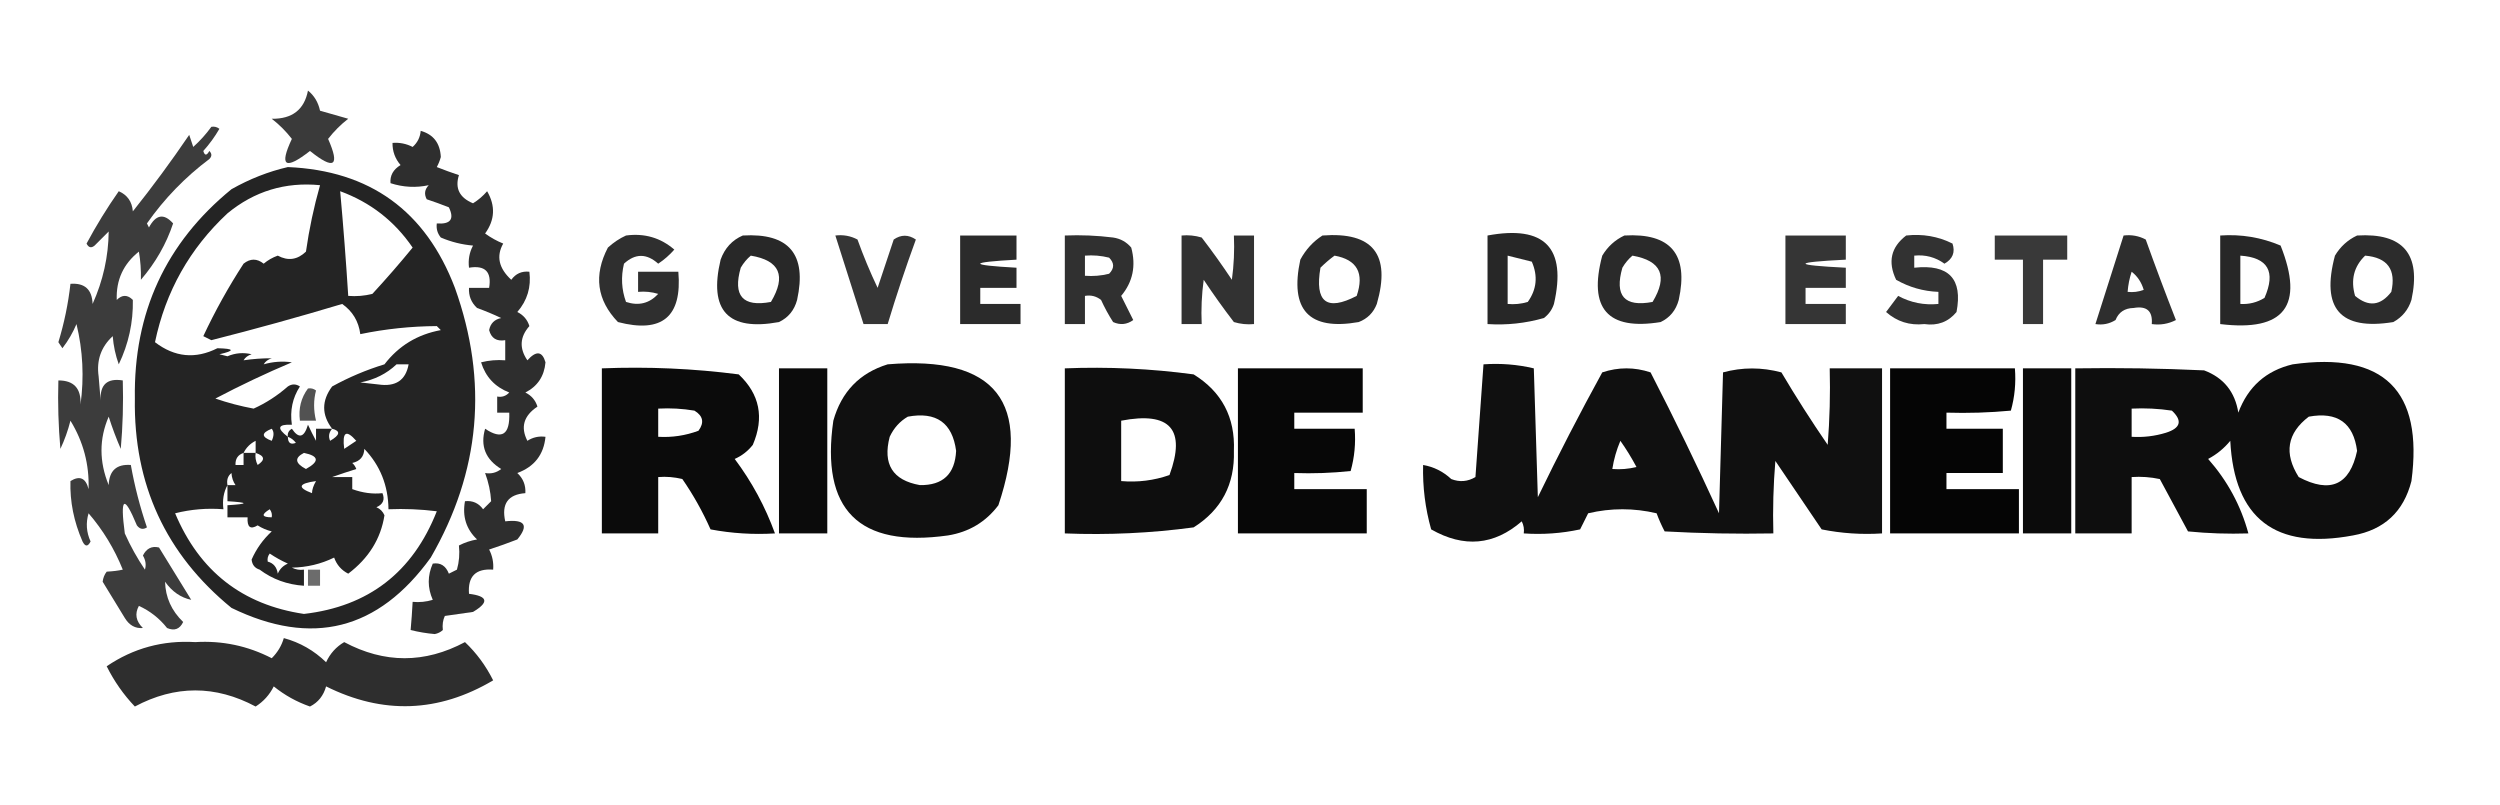<?xml version="1.0" encoding="UTF-8" standalone="no"?>
<svg
   version="1.1"
   width="621px"
   height="200px"
   style="shape-rendering:geometricPrecision; text-rendering:geometricPrecision; image-rendering:optimizeQuality; fill-rule:evenodd; clip-rule:evenodd"
   id="svg31"
   sodipodi:docname="estado.svg"
   inkscape:version="1.3.2 (091e20e, 2023-11-25, custom)"
   xmlns:inkscape="http://www.inkscape.org/namespaces/inkscape"
   xmlns:sodipodi="http://sodipodi.sourceforge.net/DTD/sodipodi-0.dtd"
   xmlns="http://www.w3.org/2000/svg"
   xmlns:svg="http://www.w3.org/2000/svg">
  <defs
     id="defs31" />
  <sodipodi:namedview
     id="namedview31"
     pagecolor="#ffffff"
     bordercolor="#000000"
     borderopacity="0.25"
     inkscape:showpageshadow="2"
     inkscape:pageopacity="0.0"
     inkscape:pagecheckerboard="0"
     inkscape:deskcolor="#d1d1d1"
     inkscape:zoom="1.4235105"
     inkscape:cx="310.5"
     inkscape:cy="100.10464"
     inkscape:window-width="1920"
     inkscape:window-height="991"
     inkscape:window-x="-9"
     inkscape:window-y="-9"
     inkscape:window-maximized="1"
     inkscape:current-layer="svg31" />
  <g
     id="g1"
     style="fill:#000000;fill-opacity:1">
    <path
       style="opacity:0.772;fill:#000000;fill-opacity:1"
       fill="#fefffe"
       d="M 76.5,22.5 C 78.043,23.736 79.043,25.402 79.5,27.5C 81.833,28.167 84.167,28.833 86.5,29.5C 84.64,30.939 82.973,32.605 81.5,34.5C 84.506,41.314 83.006,42.314 77,37.5C 70.796,42.328 69.296,41.328 72.5,34.5C 71.027,32.605 69.36,30.939 67.5,29.5C 72.586,29.573 75.586,27.239 76.5,22.5 Z"
       id="path1" />
  </g>
  <g
     id="g2"
     style="fill:#000000;fill-opacity:1">
    <path
       style="opacity:0.765;fill:#000000;fill-opacity:1"
       fill="#fefffe"
       d="M 52.5,31.5 C 53.239,31.369 53.906,31.536 54.5,32C 53.36,33.973 52.027,35.807 50.5,37.5C 50.846,38.696 51.346,38.696 52,37.5C 52.667,38.167 52.667,38.833 52,39.5C 45.98,44.02 40.813,49.353 36.5,55.5C 36.667,55.833 36.833,56.167 37,56.5C 38.724,53.27 40.724,52.936 43,55.5C 41.319,60.567 38.652,65.233 35,69.5C 35.053,67.064 34.887,64.731 34.5,62.5C 30.645,65.564 28.811,69.564 29,74.5C 30.333,73.167 31.667,73.167 33,74.5C 33.105,80.083 31.938,85.417 29.5,90.5C 28.686,88.234 28.186,85.9 28,83.5C 25.1,86.175 23.933,89.509 24.5,93.5C 24.667,95.5 24.833,97.5 25,99.5C 24.791,95.541 26.625,93.874 30.5,94.5C 30.666,100.176 30.499,105.843 30,111.5C 28.878,108.924 27.878,106.257 27,103.5C 24.615,109.006 24.615,114.672 27,120.5C 27.122,116.905 28.956,115.239 32.5,115.5C 33.446,120.783 34.779,125.95 36.5,131C 35.551,131.617 34.718,131.451 34,130.5C 30.797,122.771 29.797,123.438 31,132.5C 32.413,135.661 34.08,138.661 36,141.5C 36.353,140.328 36.187,139.162 35.5,138C 36.371,136.231 37.704,135.564 39.5,136C 42.167,140.333 44.833,144.667 47.5,149C 44.907,148.454 42.74,146.954 41,144.5C 41.099,148.372 42.599,151.705 45.5,154.5C 44.652,156.283 43.319,156.783 41.5,156C 39.597,153.595 37.264,151.761 34.5,150.5C 33.422,152.475 33.755,154.308 35.5,156C 33.613,156.163 32.113,155.329 31,153.5C 29.151,150.462 27.318,147.462 25.5,144.5C 25.608,143.558 25.942,142.725 26.5,142C 28.085,141.915 29.418,141.749 30.5,141.5C 28.42,136.334 25.587,131.667 22,127.5C 21.289,129.899 21.456,132.232 22.5,134.5C 21.833,135.833 21.167,135.833 20.5,134.5C 18.347,129.583 17.347,124.583 17.5,119.5C 19.809,118.067 21.309,118.734 22,121.5C 22.203,115.391 20.703,109.725 17.5,104.5C 16.877,106.966 16.043,109.299 15,111.5C 14.501,105.843 14.334,100.176 14.5,94.5C 18.352,94.489 20.185,96.489 20,100.5C 20.92,93.724 20.586,87.057 19,80.5C 18.086,82.664 16.919,84.664 15.5,86.5C 15.167,86 14.833,85.5 14.5,85C 15.95,80.25 16.95,75.417 17.5,70.5C 21.044,70.239 22.878,71.906 23,75.5C 25.602,69.715 26.935,63.715 27,57.5C 25.833,58.667 24.667,59.833 23.5,61C 22.668,61.688 22.002,61.521 21.5,60.5C 23.916,55.999 26.582,51.666 29.5,47.5C 31.638,48.429 32.804,50.096 33,52.5C 37.911,46.345 42.577,40.011 47,33.5C 47.333,34.5 47.667,35.5 48,36.5C 49.707,34.962 51.207,33.296 52.5,31.5 Z"
       id="path2" />
  </g>
  <g
     id="g3"
     style="fill:#000000;fill-opacity:1">
    <path
       style="opacity:0.817;fill:#000000;fill-opacity:1"
       fill="#fefffe"
       d="M 104.5,32.5 C 107.658,33.385 109.325,35.552 109.5,39C 109.265,39.873 108.931,40.706 108.5,41.5C 110.341,42.23 112.175,42.897 114,43.5C 112.967,46.769 114.134,49.103 117.5,50.5C 118.814,49.687 119.981,48.687 121,47.5C 123.109,51.123 122.942,54.623 120.5,58C 121.891,59.02 123.391,59.853 125,60.5C 123.226,63.629 123.892,66.629 127,69.5C 128.11,67.963 129.61,67.296 131.5,67.5C 131.98,71.306 130.98,74.639 128.5,77.5C 130.012,78.249 131.012,79.416 131.5,81C 129.122,83.688 128.955,86.521 131,89.5C 133.197,87.05 134.697,87.217 135.5,90C 135.193,93.458 133.526,95.958 130.5,97.5C 132.012,98.249 133.012,99.416 133.5,101C 130.087,103.27 129.254,106.103 131,109.5C 132.356,108.62 133.856,108.286 135.5,108.5C 135.072,112.933 132.739,115.933 128.5,117.5C 129.95,118.85 130.617,120.516 130.5,122.5C 126.2,122.815 124.533,125.149 125.5,129.5C 130.406,128.954 131.406,130.454 128.5,134C 126.196,134.895 123.862,135.729 121.5,136.5C 122.309,138.071 122.643,139.738 122.5,141.5C 118.167,141.167 116.167,143.167 116.5,147.5C 121.212,148.084 121.545,149.584 117.5,152C 115.167,152.333 112.833,152.667 110.5,153C 110.018,154.008 109.852,155.175 110,156.5C 109.439,157.022 108.772,157.355 108,157.5C 106.044,157.339 104.044,157.006 102,156.5C 102.207,154.249 102.373,151.915 102.5,149.5C 104.199,149.66 105.866,149.494 107.5,149C 106.167,146 106.167,143 107.5,140C 109.391,139.691 110.725,140.525 111.5,142.5C 112.167,142.167 112.833,141.833 113.5,141.5C 114.051,139.587 114.218,137.587 114,135.5C 115.399,134.773 116.899,134.273 118.5,134C 115.814,131.454 114.814,128.287 115.5,124.5C 117.39,124.297 118.89,124.963 120,126.5C 120.667,125.833 121.333,125.167 122,124.5C 121.86,122.149 121.36,119.816 120.5,117.5C 121.978,117.762 123.311,117.429 124.5,116.5C 120.597,114.113 119.263,110.78 120.5,106.5C 124.706,109.31 126.706,107.977 126.5,102.5C 125.5,102.5 124.5,102.5 123.5,102.5C 123.5,101.167 123.5,99.833 123.5,98.5C 124.675,98.719 125.675,98.386 126.5,97.5C 122.948,96.115 120.614,93.615 119.5,90C 121.473,89.504 123.473,89.338 125.5,89.5C 125.5,87.833 125.5,86.167 125.5,84.5C 123.365,84.853 122.032,84.02 121.5,82C 121.82,80.347 122.82,79.347 124.5,79C 122.541,78.069 120.541,77.236 118.5,76.5C 117.05,75.15 116.383,73.484 116.5,71.5C 118.167,71.5 119.833,71.5 121.5,71.5C 122.167,67.5 120.5,65.833 116.5,66.5C 116.261,64.533 116.594,62.7 117.5,61C 114.711,60.759 112.044,60.092 109.5,59C 108.663,57.989 108.33,56.822 108.5,55.5C 111.921,55.762 112.921,54.428 111.5,51.5C 109.659,50.77 107.825,50.103 106,49.5C 105.316,48.216 105.483,47.05 106.5,46C 103.316,46.688 100.149,46.521 97,45.5C 96.837,43.613 97.671,42.113 99.5,41C 98.139,39.416 97.472,37.582 97.5,35.5C 99.262,35.357 100.929,35.691 102.5,36.5C 103.705,35.423 104.372,34.09 104.5,32.5 Z"
       id="path3" />
  </g>
  <g
     id="g4"
     style="fill:#000000;fill-opacity:1">
    <path
       style="opacity:0.858;fill:#000000;fill-opacity:1"
       fill="#fefffe"
       d="M 71.5,41.5 C 91.884,42.377 105.717,52.377 113,71.5C 121.338,94.789 119.338,117.122 107,138.5C 93.966,156.55 77.466,160.717 57.5,151C 41.164,137.654 33.164,120.321 33.5,99C 33.172,77.664 41.172,60.331 57.5,47C 62.017,44.446 66.684,42.612 71.5,41.5 Z M 82.5,106.5 C 81.167,106.5 79.833,106.5 78.5,106.5C 78.5,107.5 78.5,108.5 78.5,109.5C 77.839,108.282 77.172,106.949 76.5,105.5C 75.552,108.715 74.219,109.048 72.5,106.5C 71.703,106.957 71.369,107.624 71.5,108.5C 68.666,106.351 68.999,105.351 72.5,105.5C 71.993,101.993 72.66,98.826 74.5,96C 73.5,95.333 72.5,95.333 71.5,96C 68.896,98.286 66.063,100.119 63,101.5C 59.771,100.901 56.604,100.068 53.5,99C 59.681,95.743 66.015,92.743 72.5,90C 70.153,89.666 67.819,89.833 65.5,90.5C 65.918,89.778 66.584,89.278 67.5,89C 65.203,88.982 62.87,89.149 60.5,89.5C 60.917,88.778 61.584,88.278 62.5,88C 60.473,87.502 58.473,87.669 56.5,88.5C 55.833,88.333 55.167,88.167 54.5,88C 58.414,87.103 58.248,86.603 54,86.5C 48.557,89.249 43.391,88.749 38.5,85C 41.132,72.398 47.132,61.732 56.5,53C 63.191,47.489 70.858,45.156 79.5,46C 77.967,51.382 76.8,56.882 76,62.5C 73.883,64.543 71.55,64.876 69,63.5C 67.715,63.95 66.548,64.617 65.5,65.5C 63.833,64.167 62.167,64.167 60.5,65.5C 56.766,71.245 53.432,77.245 50.5,83.5C 51.167,83.833 51.833,84.167 52.5,84.5C 63.433,81.726 74.266,78.726 85,75.5C 87.587,77.323 89.087,79.823 89.5,83C 95.737,81.706 102.07,81.039 108.5,81C 108.833,81.333 109.167,81.667 109.5,82C 103.696,83.064 99.029,85.897 95.5,90.5C 90.987,91.88 86.654,93.713 82.5,96C 79.867,99.534 79.867,103.034 82.5,106.5 Z M 84.5,47.5 C 92.004,50.25 98.004,54.916 102.5,61.5C 99.285,65.427 95.951,69.26 92.5,73C 90.527,73.496 88.527,73.662 86.5,73.5C 85.95,64.814 85.283,56.147 84.5,47.5 Z M 98.5,90.5 C 99.5,90.5 100.5,90.5 101.5,90.5C 100.778,94.466 98.278,96.132 94,95.5C 92.5,95.333 91,95.167 89.5,95C 93.035,94.337 96.035,92.837 98.5,90.5 Z M 67.5,109.5 C 64.875,108.534 64.875,107.534 67.5,106.5C 68.087,107.233 68.087,108.233 67.5,109.5 Z M 82.5,106.5 C 84.657,107.053 84.49,108.053 82,109.5C 81.53,108.423 81.697,107.423 82.5,106.5 Z M 88.5,109.5 C 87.5,110.167 86.5,110.833 85.5,111.5C 84.969,107.288 85.969,106.621 88.5,109.5 Z M 71.5,108.5 C 72.289,108.783 72.956,109.283 73.5,110C 72.184,110.528 71.517,110.028 71.5,108.5 Z M 63.5,109.5 C 63.5,110.5 63.5,111.5 63.5,112.5C 62.5,112.5 61.5,112.5 60.5,112.5C 61.167,111.167 62.167,110.167 63.5,109.5 Z M 90.5,111.5 C 94.431,115.605 96.431,120.605 96.5,126.5C 100.514,126.334 104.514,126.501 108.5,127C 102.53,142.15 91.53,150.65 75.5,152.5C 60.211,150.223 49.544,141.89 43.5,127.5C 47.445,126.509 51.445,126.176 55.5,126.5C 55.205,124.265 55.539,122.265 56.5,120.5C 56.5,121.833 56.5,123.167 56.5,124.5C 61.833,124.833 61.833,125.167 56.5,125.5C 56.5,126.5 56.5,127.5 56.5,128.5C 58.167,128.5 59.833,128.5 61.5,128.5C 61.354,130.942 62.187,131.609 64,130.5C 65.067,131.191 66.234,131.691 67.5,132C 65.337,133.998 63.67,136.332 62.5,139C 62.639,140.301 63.305,141.134 64.5,141.5C 67.689,143.89 71.356,145.223 75.5,145.5C 75.5,144.167 75.5,142.833 75.5,141.5C 74.448,141.649 73.448,141.483 72.5,141C 76.234,140.934 79.734,140.101 83,138.5C 83.637,140.303 84.803,141.636 86.5,142.5C 91.591,138.655 94.591,133.822 95.5,128C 95.095,127.055 94.428,126.388 93.5,126C 95.158,125.275 95.658,124.108 95,122.5C 92.589,122.771 90.089,122.438 87.5,121.5C 87.5,120.5 87.5,119.5 87.5,118.5C 85.833,118.5 84.167,118.5 82.5,118.5C 84.369,117.835 86.369,117.169 88.5,116.5C 88.291,115.914 87.957,115.414 87.5,115C 89.426,114.578 90.426,113.411 90.5,111.5 Z M 60.5,112.5 C 60.5,113.5 60.5,114.5 60.5,115.5C 59.833,115.5 59.167,115.5 58.5,115.5C 58.427,113.973 59.094,112.973 60.5,112.5 Z M 63.5,112.5 C 65.76,113.238 65.927,114.238 64,115.5C 63.517,114.552 63.35,113.552 63.5,112.5 Z M 75.5,112.5 C 79.249,113.277 79.416,114.61 76,116.5C 73.264,115.067 73.098,113.734 75.5,112.5 Z M 57.5,117.5 C 57.557,118.609 57.89,119.609 58.5,120.5C 57.833,120.5 57.167,120.5 56.5,120.5C 56.263,119.209 56.596,118.209 57.5,117.5 Z M 78.5,119.5 C 77.851,120.606 77.517,121.606 77.5,122.5C 73.786,121.099 74.12,120.099 78.5,119.5 Z M 67.5,128.5 C 64.999,128.489 64.832,127.822 67,126.5C 67.464,127.094 67.631,127.761 67.5,128.5 Z M 66.5,139.5 C 66.369,138.761 66.536,138.094 67,137.5C 68.419,138.46 69.919,139.293 71.5,140C 70.333,140.5 69.5,141.333 69,142.5C 68.764,140.881 67.931,139.881 66.5,139.5 Z"
       id="path4" />
  </g>
  <g
     id="g5"
     style="fill:#000000;fill-opacity:1">
    <path
       style="opacity:0.814;fill:#000000;fill-opacity:1"
       fill="#fefffe"
       d="M 155.5,58.5 C 160.087,57.885 164.087,59.052 167.5,62C 166.315,63.353 164.981,64.52 163.5,65.5C 160.624,62.92 157.79,62.92 155,65.5C 154.216,68.76 154.383,71.927 155.5,75C 158.649,76.035 161.316,75.368 163.5,73C 161.866,72.507 160.199,72.34 158.5,72.5C 158.5,70.833 158.5,69.167 158.5,67.5C 161.833,67.5 165.167,67.5 168.5,67.5C 169.467,78.694 164.467,82.861 153.5,80C 148.251,74.538 147.418,68.371 151,61.5C 152.409,60.219 153.909,59.219 155.5,58.5 Z"
       id="path5" />
  </g>
  <g
     id="g6"
     style="fill:#000000;fill-opacity:1">
    <path
       style="opacity:0.84;fill:#000000;fill-opacity:1"
       fill="#fefffe"
       d="M 184.5,58.5 C 195.983,57.822 200.483,63.155 198,74.5C 197.315,77.057 195.815,78.891 193.5,80C 180.828,82.325 175.994,77.159 179,64.5C 180.021,61.65 181.854,59.65 184.5,58.5 Z M 186.5,63.5 C 193.698,64.699 195.365,68.532 191.5,75C 184.495,76.324 181.995,73.49 184,66.5C 184.698,65.309 185.531,64.309 186.5,63.5 Z"
       id="path6" />
  </g>
  <g
     id="g7"
     style="fill:#000000;fill-opacity:1">
    <path
       style="opacity:0.79;fill:#000000;fill-opacity:1"
       fill="#fefffe"
       d="M 207.5,58.5 C 209.467,58.261 211.301,58.594 213,59.5C 214.48,63.615 216.147,67.615 218,71.5C 219.333,67.5 220.667,63.5 222,59.5C 223.814,58.24 225.647,58.24 227.5,59.5C 224.957,66.461 222.624,73.461 220.5,80.5C 218.5,80.5 216.5,80.5 214.5,80.5C 212.171,73.178 209.837,65.845 207.5,58.5 Z"
       id="path7" />
  </g>
  <g
     id="g8"
     style="fill:#000000;fill-opacity:1">
    <path
       style="opacity:0.83;fill:#000000;fill-opacity:1"
       fill="#fefffe"
       d="M 238.5,58.5 C 243.167,58.5 247.833,58.5 252.5,58.5C 252.5,60.5 252.5,62.5 252.5,64.5C 240.5,65.167 240.5,65.833 252.5,66.5C 252.5,68.167 252.5,69.833 252.5,71.5C 249.5,71.5 246.5,71.5 243.5,71.5C 243.5,72.833 243.5,74.167 243.5,75.5C 246.833,75.5 250.167,75.5 253.5,75.5C 253.5,77.167 253.5,78.833 253.5,80.5C 248.5,80.5 243.5,80.5 238.5,80.5C 238.5,73.167 238.5,65.833 238.5,58.5 Z"
       id="path8" />
  </g>
  <g
     id="g9"
     style="fill:#000000;fill-opacity:1">
    <path
       style="opacity:0.81;fill:#000000;fill-opacity:1"
       fill="#fefffe"
       d="M 264.5,58.5 C 268.514,58.334 272.514,58.501 276.5,59C 278.329,59.273 279.829,60.107 281,61.5C 282.227,66.03 281.394,70.03 278.5,73.5C 279.5,75.5 280.5,77.5 281.5,79.5C 279.926,80.631 278.259,80.797 276.5,80C 275.373,78.247 274.373,76.413 273.5,74.5C 272.311,73.571 270.978,73.238 269.5,73.5C 269.5,75.833 269.5,78.167 269.5,80.5C 267.833,80.5 266.167,80.5 264.5,80.5C 264.5,73.167 264.5,65.833 264.5,58.5 Z M 269.5,63.5 C 271.527,63.338 273.527,63.505 275.5,64C 276.833,65.333 276.833,66.667 275.5,68C 273.527,68.496 271.527,68.662 269.5,68.5C 269.5,66.833 269.5,65.167 269.5,63.5 Z"
       id="path9" />
  </g>
  <g
     id="g10"
     style="fill:#000000;fill-opacity:1">
    <path
       style="opacity:0.803;fill:#000000;fill-opacity:1"
       fill="#fefffe"
       d="M 293.5,58.5 C 295.199,58.34 296.866,58.507 298.5,59C 301.123,62.412 303.623,65.912 306,69.5C 306.499,65.848 306.665,62.182 306.5,58.5C 308.167,58.5 309.833,58.5 311.5,58.5C 311.5,65.833 311.5,73.167 311.5,80.5C 309.801,80.66 308.134,80.493 306.5,80C 303.877,76.588 301.377,73.088 299,69.5C 298.501,73.152 298.335,76.818 298.5,80.5C 296.833,80.5 295.167,80.5 293.5,80.5C 293.5,73.167 293.5,65.833 293.5,58.5 Z"
       id="path10" />
  </g>
  <g
     id="g11"
     style="fill:#000000;fill-opacity:1">
    <path
       style="opacity:0.831;fill:#000000;fill-opacity:1"
       fill="#fefffe"
       d="M 328.5,58.5 C 341.042,57.541 345.542,63.208 342,75.5C 341.167,77.667 339.667,79.167 337.5,80C 325.139,82.179 320.305,77.012 323,64.5C 324.36,61.977 326.193,59.977 328.5,58.5 Z M 331.5,63.5 C 337.098,64.507 338.931,67.841 337,73.5C 329.535,77.387 326.535,75.054 328,66.5C 329.145,65.364 330.312,64.364 331.5,63.5 Z"
       id="path11" />
  </g>
  <g
     id="g12"
     style="fill:#000000;fill-opacity:1">
    <path
       style="opacity:0.847;fill:#000000;fill-opacity:1"
       fill="#fefffe"
       d="M 369.5,58.5 C 383.703,55.869 389.203,61.535 386,75.5C 385.535,76.931 384.701,78.097 383.5,79C 378.934,80.309 374.267,80.809 369.5,80.5C 369.5,73.167 369.5,65.833 369.5,58.5 Z M 374.5,63.5 C 376.482,63.995 378.482,64.495 380.5,65C 382.053,68.565 381.72,71.899 379.5,75C 377.866,75.493 376.199,75.66 374.5,75.5C 374.5,71.5 374.5,67.5 374.5,63.5 Z"
       id="path12" />
  </g>
  <g
     id="g13"
     style="fill:#000000;fill-opacity:1">
    <path
       style="opacity:0.833;fill:#000000;fill-opacity:1"
       fill="#fefffe"
       d="M 403.5,58.5 C 414.983,57.822 419.483,63.155 417,74.5C 416.315,77.057 414.815,78.891 412.5,80C 399.323,82.147 394.49,76.647 398,63.5C 399.352,61.251 401.185,59.584 403.5,58.5 Z M 405.5,63.5 C 412.702,64.773 414.368,68.606 410.5,75C 403.495,76.324 400.995,73.49 403,66.5C 403.698,65.309 404.531,64.309 405.5,63.5 Z"
       id="path13" />
  </g>
  <g
     id="g14"
     style="fill:#000000;fill-opacity:1">
    <path
       style="opacity:0.792;fill:#000000;fill-opacity:1"
       fill="#fefffe"
       d="M 443.5,58.5 C 448.5,58.5 453.5,58.5 458.5,58.5C 458.5,60.5 458.5,62.5 458.5,64.5C 445.167,65.167 445.167,65.833 458.5,66.5C 458.5,68.167 458.5,69.833 458.5,71.5C 455.167,71.5 451.833,71.5 448.5,71.5C 448.5,72.833 448.5,74.167 448.5,75.5C 451.833,75.5 455.167,75.5 458.5,75.5C 458.5,77.167 458.5,78.833 458.5,80.5C 453.5,80.5 448.5,80.5 443.5,80.5C 443.5,73.167 443.5,65.833 443.5,58.5 Z"
       id="path14" />
  </g>
  <g
     id="g15"
     style="fill:#000000;fill-opacity:1">
    <path
       style="opacity:0.802;fill:#000000;fill-opacity:1"
       fill="#fefffe"
       d="M 473.5,58.5 C 477.584,58.043 481.417,58.71 485,60.5C 485.722,62.661 485.055,64.328 483,65.5C 480.772,63.887 478.272,63.22 475.5,63.5C 475.5,64.5 475.5,65.5 475.5,66.5C 484.078,65.574 487.578,69.24 486,77.5C 483.959,79.974 481.292,80.974 478,80.5C 474.362,80.888 471.195,79.888 468.5,77.5C 469.5,76.167 470.5,74.833 471.5,73.5C 474.612,75.184 477.946,75.85 481.5,75.5C 481.5,74.5 481.5,73.5 481.5,72.5C 477.739,72.352 474.239,71.352 471,69.5C 468.876,65.061 469.709,61.394 473.5,58.5 Z"
       id="path15" />
  </g>
  <g
     id="g16"
     style="fill:#000000;fill-opacity:1">
    <path
       style="opacity:0.775;fill:#000000;fill-opacity:1"
       fill="#fefffe"
       d="M 495.5,58.5 C 501.5,58.5 507.5,58.5 513.5,58.5C 513.5,60.5 513.5,62.5 513.5,64.5C 511.5,64.5 509.5,64.5 507.5,64.5C 507.5,69.833 507.5,75.167 507.5,80.5C 505.833,80.5 504.167,80.5 502.5,80.5C 502.5,75.167 502.5,69.833 502.5,64.5C 500.167,64.5 497.833,64.5 495.5,64.5C 495.5,62.5 495.5,60.5 495.5,58.5 Z"
       id="path16" />
  </g>
  <g
     id="g17"
     style="fill:#000000;fill-opacity:1">
    <path
       style="opacity:0.819;fill:#000000;fill-opacity:1"
       fill="#fefffe"
       d="M 527.5,58.5 C 529.467,58.261 531.301,58.594 533,59.5C 535.402,66.205 537.902,72.872 540.5,79.5C 538.604,80.466 536.604,80.799 534.5,80.5C 534.763,77.266 533.263,75.932 530,76.5C 527.78,76.545 526.28,77.545 525.5,79.5C 523.955,80.452 522.288,80.785 520.5,80.5C 522.829,73.178 525.163,65.845 527.5,58.5 Z M 529.5,67.5 C 530.947,68.622 531.947,70.122 532.5,72C 531.207,72.49 529.873,72.657 528.5,72.5C 528.629,70.784 528.962,69.117 529.5,67.5 Z"
       id="path17" />
  </g>
  <g
     id="g18"
     style="fill:#000000;fill-opacity:1">
    <path
       style="opacity:0.846;fill:#000000;fill-opacity:1"
       fill="#fefffe"
       d="M 551.5,58.5 C 556.716,58.134 561.716,58.968 566.5,61C 572.445,75.947 567.445,82.447 551.5,80.5C 551.5,73.167 551.5,65.833 551.5,58.5 Z M 556.5,63.5 C 563.372,63.965 565.372,67.465 562.5,74C 560.655,75.128 558.655,75.628 556.5,75.5C 556.5,71.5 556.5,67.5 556.5,63.5 Z"
       id="path18" />
  </g>
  <g
     id="g19"
     style="fill:#000000;fill-opacity:1">
    <path
       style="opacity:0.828;fill:#000000;fill-opacity:1"
       fill="#fefffe"
       d="M 585.5,58.5 C 596.961,57.802 601.461,63.135 599,74.5C 598.226,76.939 596.726,78.773 594.5,80C 581.323,82.147 576.49,76.647 580,63.5C 581.352,61.251 583.185,59.584 585.5,58.5 Z M 587.5,63.5 C 593.076,63.974 595.243,66.974 594,72.5C 591.339,75.966 588.339,76.299 585,73.5C 583.863,69.537 584.697,66.204 587.5,63.5 Z"
       id="path19" />
  </g>
  <g
     id="g20"
     style="fill:#000000;fill-opacity:1">
    <path
       style="opacity:0.935;fill:#000000;fill-opacity:1"
       fill="#fefffe"
       d="M 220.5,90.5 C 247.381,88.266 256.548,99.932 248,125.5C 244.872,129.651 240.705,132.151 235.5,133C 213.311,136.145 203.811,126.645 207,104.5C 209.017,97.319 213.517,92.652 220.5,90.5 Z M 225.5,103.5 C 232.58,102.193 236.58,105.026 237.5,112C 237.215,117.753 234.215,120.586 228.5,120.5C 221.727,119.303 219.227,115.303 221,108.5C 222.025,106.313 223.525,104.646 225.5,103.5 Z"
       id="path20" />
  </g>
  <g
     id="g21"
     style="fill:#000000;fill-opacity:1">
    <path
       style="opacity:0.935;fill:#000000;fill-opacity:1"
       fill="#fefffe"
       d="M 368.5,90.5 C 372.767,90.203 376.934,90.536 381,91.5C 381.333,102.167 381.667,112.833 382,123.5C 387.078,113.01 392.411,102.677 398,92.5C 402,91.167 406,91.167 410,92.5C 415.939,104.044 421.606,115.711 427,127.5C 427.333,115.833 427.667,104.167 428,92.5C 432.782,91.198 437.615,91.198 442.5,92.5C 446.136,98.634 449.969,104.634 454,110.5C 454.5,104.175 454.666,97.842 454.5,91.5C 458.833,91.5 463.167,91.5 467.5,91.5C 467.5,105.167 467.5,118.833 467.5,132.5C 462.456,132.827 457.456,132.494 452.5,131.5C 448.667,125.833 444.833,120.167 441,114.5C 440.501,120.491 440.334,126.491 440.5,132.5C 431.494,132.666 422.494,132.5 413.5,132C 412.74,130.559 412.074,129.059 411.5,127.5C 405.833,126.167 400.167,126.167 394.5,127.5C 393.833,128.833 393.167,130.167 392.5,131.5C 387.88,132.493 383.214,132.827 378.5,132.5C 378.649,131.448 378.483,130.448 378,129.5C 371.129,135.465 363.629,136.131 355.5,131.5C 354.03,126.27 353.363,120.937 353.5,115.5C 356.14,115.954 358.473,117.121 360.5,119C 362.579,119.808 364.579,119.641 366.5,118.5C 367.167,109.137 367.834,99.804 368.5,90.5 Z M 402.5,109.5 C 403.933,111.519 405.267,113.686 406.5,116C 404.527,116.495 402.527,116.662 400.5,116.5C 400.878,114.079 401.545,111.746 402.5,109.5 Z"
       id="path21" />
  </g>
  <g
     id="g22"
     style="fill:#000000;fill-opacity:1">
    <path
       style="opacity:0.942;fill:#000000;fill-opacity:1"
       fill="#fefffe"
       d="M 569.5,90.5 C 592.152,87.32 601.985,96.986 599,119.5C 597.062,127.105 592.228,131.605 584.5,133C 565.166,136.638 554.999,128.804 554,109.5C 552.457,111.378 550.624,112.878 548.5,114C 553.299,119.435 556.632,125.601 558.5,132.5C 553.489,132.666 548.489,132.499 543.5,132C 541.167,127.667 538.833,123.333 536.5,119C 534.19,118.503 531.857,118.337 529.5,118.5C 529.5,123.167 529.5,127.833 529.5,132.5C 524.833,132.5 520.167,132.5 515.5,132.5C 515.5,118.833 515.5,105.167 515.5,91.5C 526.172,91.334 536.839,91.5 547.5,92C 552.336,93.819 555.169,97.319 556,102.5C 558.404,96.061 562.904,92.061 569.5,90.5 Z M 529.5,101.5 C 532.85,101.335 536.183,101.502 539.5,102C 542.177,104.514 541.677,106.347 538,107.5C 535.23,108.348 532.397,108.681 529.5,108.5C 529.5,106.167 529.5,103.833 529.5,101.5 Z M 573.5,103.5 C 580.603,102.202 584.603,105.035 585.5,112C 583.688,120.485 578.855,122.652 571,118.5C 567.281,112.607 568.115,107.607 573.5,103.5 Z"
       id="path22" />
  </g>
  <g
     id="g23"
     style="fill:#000000;fill-opacity:1">
    <path
       style="opacity:0.954;fill:#000000;fill-opacity:1"
       fill="#fefffe"
       d="M 149.5,91.5 C 160.936,91.044 172.269,91.544 183.5,93C 188.72,97.916 189.887,103.75 187,110.5C 185.786,112.049 184.286,113.215 182.5,114C 186.768,119.705 190.101,125.872 192.5,132.5C 187.125,132.828 181.792,132.495 176.5,131.5C 174.547,127.091 172.213,122.924 169.5,119C 167.527,118.505 165.527,118.338 163.5,118.5C 163.5,123.167 163.5,127.833 163.5,132.5C 158.833,132.5 154.167,132.5 149.5,132.5C 149.5,118.833 149.5,105.167 149.5,91.5 Z M 163.5,101.5 C 166.518,101.335 169.518,101.502 172.5,102C 174.658,103.312 174.991,104.978 173.5,107C 170.274,108.199 166.941,108.699 163.5,108.5C 163.5,106.167 163.5,103.833 163.5,101.5 Z"
       id="path23" />
  </g>
  <g
     id="g24"
     style="fill:#000000;fill-opacity:1">
    <path
       style="opacity:0.955;fill:#000000;fill-opacity:1"
       fill="#fefffe"
       d="M 193.5,91.5 C 197.5,91.5 201.5,91.5 205.5,91.5C 205.5,105.167 205.5,118.833 205.5,132.5C 201.5,132.5 197.5,132.5 193.5,132.5C 193.5,118.833 193.5,105.167 193.5,91.5 Z"
       id="path24" />
  </g>
  <g
     id="g25"
     style="fill:#000000;fill-opacity:1">
    <path
       style="opacity:0.943;fill:#000000;fill-opacity:1"
       fill="#fefffe"
       d="M 264.5,91.5 C 275.245,91.071 285.912,91.571 296.5,93C 303.502,97.335 306.835,103.669 306.5,112C 306.744,120.302 303.411,126.636 296.5,131C 285.912,132.429 275.245,132.929 264.5,132.5C 264.5,118.833 264.5,105.167 264.5,91.5 Z M 278.5,104.5 C 290.666,102.155 294.666,106.655 290.5,118C 286.637,119.354 282.637,119.854 278.5,119.5C 278.5,114.5 278.5,109.5 278.5,104.5 Z"
       id="path25" />
  </g>
  <g
     id="g26"
     style="fill:#000000;fill-opacity:1">
    <path
       style="opacity:0.972;fill:#000000;fill-opacity:1"
       fill="#fefffe"
       d="M 307.5,91.5 C 317.833,91.5 328.167,91.5 338.5,91.5C 338.5,95.167 338.5,98.833 338.5,102.5C 332.833,102.5 327.167,102.5 321.5,102.5C 321.5,103.833 321.5,105.167 321.5,106.5C 326.5,106.5 331.5,106.5 336.5,106.5C 336.789,110.106 336.456,113.606 335.5,117C 330.845,117.499 326.179,117.666 321.5,117.5C 321.5,118.833 321.5,120.167 321.5,121.5C 327.5,121.5 333.5,121.5 339.5,121.5C 339.5,125.167 339.5,128.833 339.5,132.5C 328.833,132.5 318.167,132.5 307.5,132.5C 307.5,118.833 307.5,105.167 307.5,91.5 Z"
       id="path26" />
  </g>
  <g
     id="g27"
     style="fill:#000000;fill-opacity:1">
    <path
       style="opacity:0.977;fill:#000000;fill-opacity:1"
       fill="#fefffe"
       d="M 469.5,91.5 C 479.833,91.5 490.167,91.5 500.5,91.5C 500.789,95.106 500.456,98.606 499.5,102C 494.177,102.499 488.844,102.666 483.5,102.5C 483.5,103.833 483.5,105.167 483.5,106.5C 488.167,106.5 492.833,106.5 497.5,106.5C 497.5,110.167 497.5,113.833 497.5,117.5C 492.833,117.5 488.167,117.5 483.5,117.5C 483.5,118.833 483.5,120.167 483.5,121.5C 489.5,121.5 495.5,121.5 501.5,121.5C 501.5,125.167 501.5,128.833 501.5,132.5C 490.833,132.5 480.167,132.5 469.5,132.5C 469.5,118.833 469.5,105.167 469.5,91.5 Z"
       id="path27" />
  </g>
  <g
     id="g28"
     style="fill:#000000;fill-opacity:1">
    <path
       style="opacity:0.955;fill:#000000;fill-opacity:1"
       fill="#fefffe"
       d="M 502.5,91.5 C 506.5,91.5 510.5,91.5 514.5,91.5C 514.5,105.167 514.5,118.833 514.5,132.5C 510.5,132.5 506.5,132.5 502.5,132.5C 502.5,118.833 502.5,105.167 502.5,91.5 Z"
       id="path28" />
  </g>
  <g
     id="g29"
     style="fill:#000000;fill-opacity:1">
    <path
       style="opacity:0.676;fill:#000000;fill-opacity:1"
       fill="#fefffe"
       d="M 76.5,96.5 C 77.239,96.369 77.906,96.536 78.5,97C 77.864,99.394 77.864,101.894 78.5,104.5C 77.167,104.5 75.833,104.5 74.5,104.5C 74.107,101.487 74.774,98.82 76.5,96.5 Z"
       id="path29" />
  </g>
  <g
     id="g30"
     style="fill:#000000;fill-opacity:1">
    <path
       style="opacity:0.578;fill:#000000;fill-opacity:1"
       fill="#fefffe"
       d="M 76.5,141.5 C 77.5,141.5 78.5,141.5 79.5,141.5C 79.5,142.833 79.5,144.167 79.5,145.5C 78.5,145.5 77.5,145.5 76.5,145.5C 76.5,144.167 76.5,142.833 76.5,141.5 Z"
       id="path30" />
  </g>
  <g
     id="g31"
     style="fill:#000000;fill-opacity:1">
    <path
       style="opacity:0.819;fill:#000000;fill-opacity:1"
       fill="#fefffe"
       d="M 70.5,158.5 C 74.515,159.591 78.015,161.591 81,164.5C 82.002,162.334 83.502,160.667 85.5,159.5C 95.5,164.833 105.5,164.833 115.5,159.5C 118.349,162.197 120.682,165.364 122.5,169C 108.936,177.028 95.103,177.528 81,170.5C 80.359,172.813 79.026,174.48 77,175.5C 73.694,174.348 70.694,172.681 68,170.5C 66.959,172.585 65.459,174.252 63.5,175.5C 53.5,170.167 43.5,170.167 33.5,175.5C 30.687,172.554 28.354,169.221 26.5,165.5C 33.119,161.011 40.452,159.011 48.5,159.5C 55.209,159.094 61.542,160.428 67.5,163.5C 68.952,162.06 69.952,160.394 70.5,158.5 Z"
       id="path31" />
  </g>
</svg>
